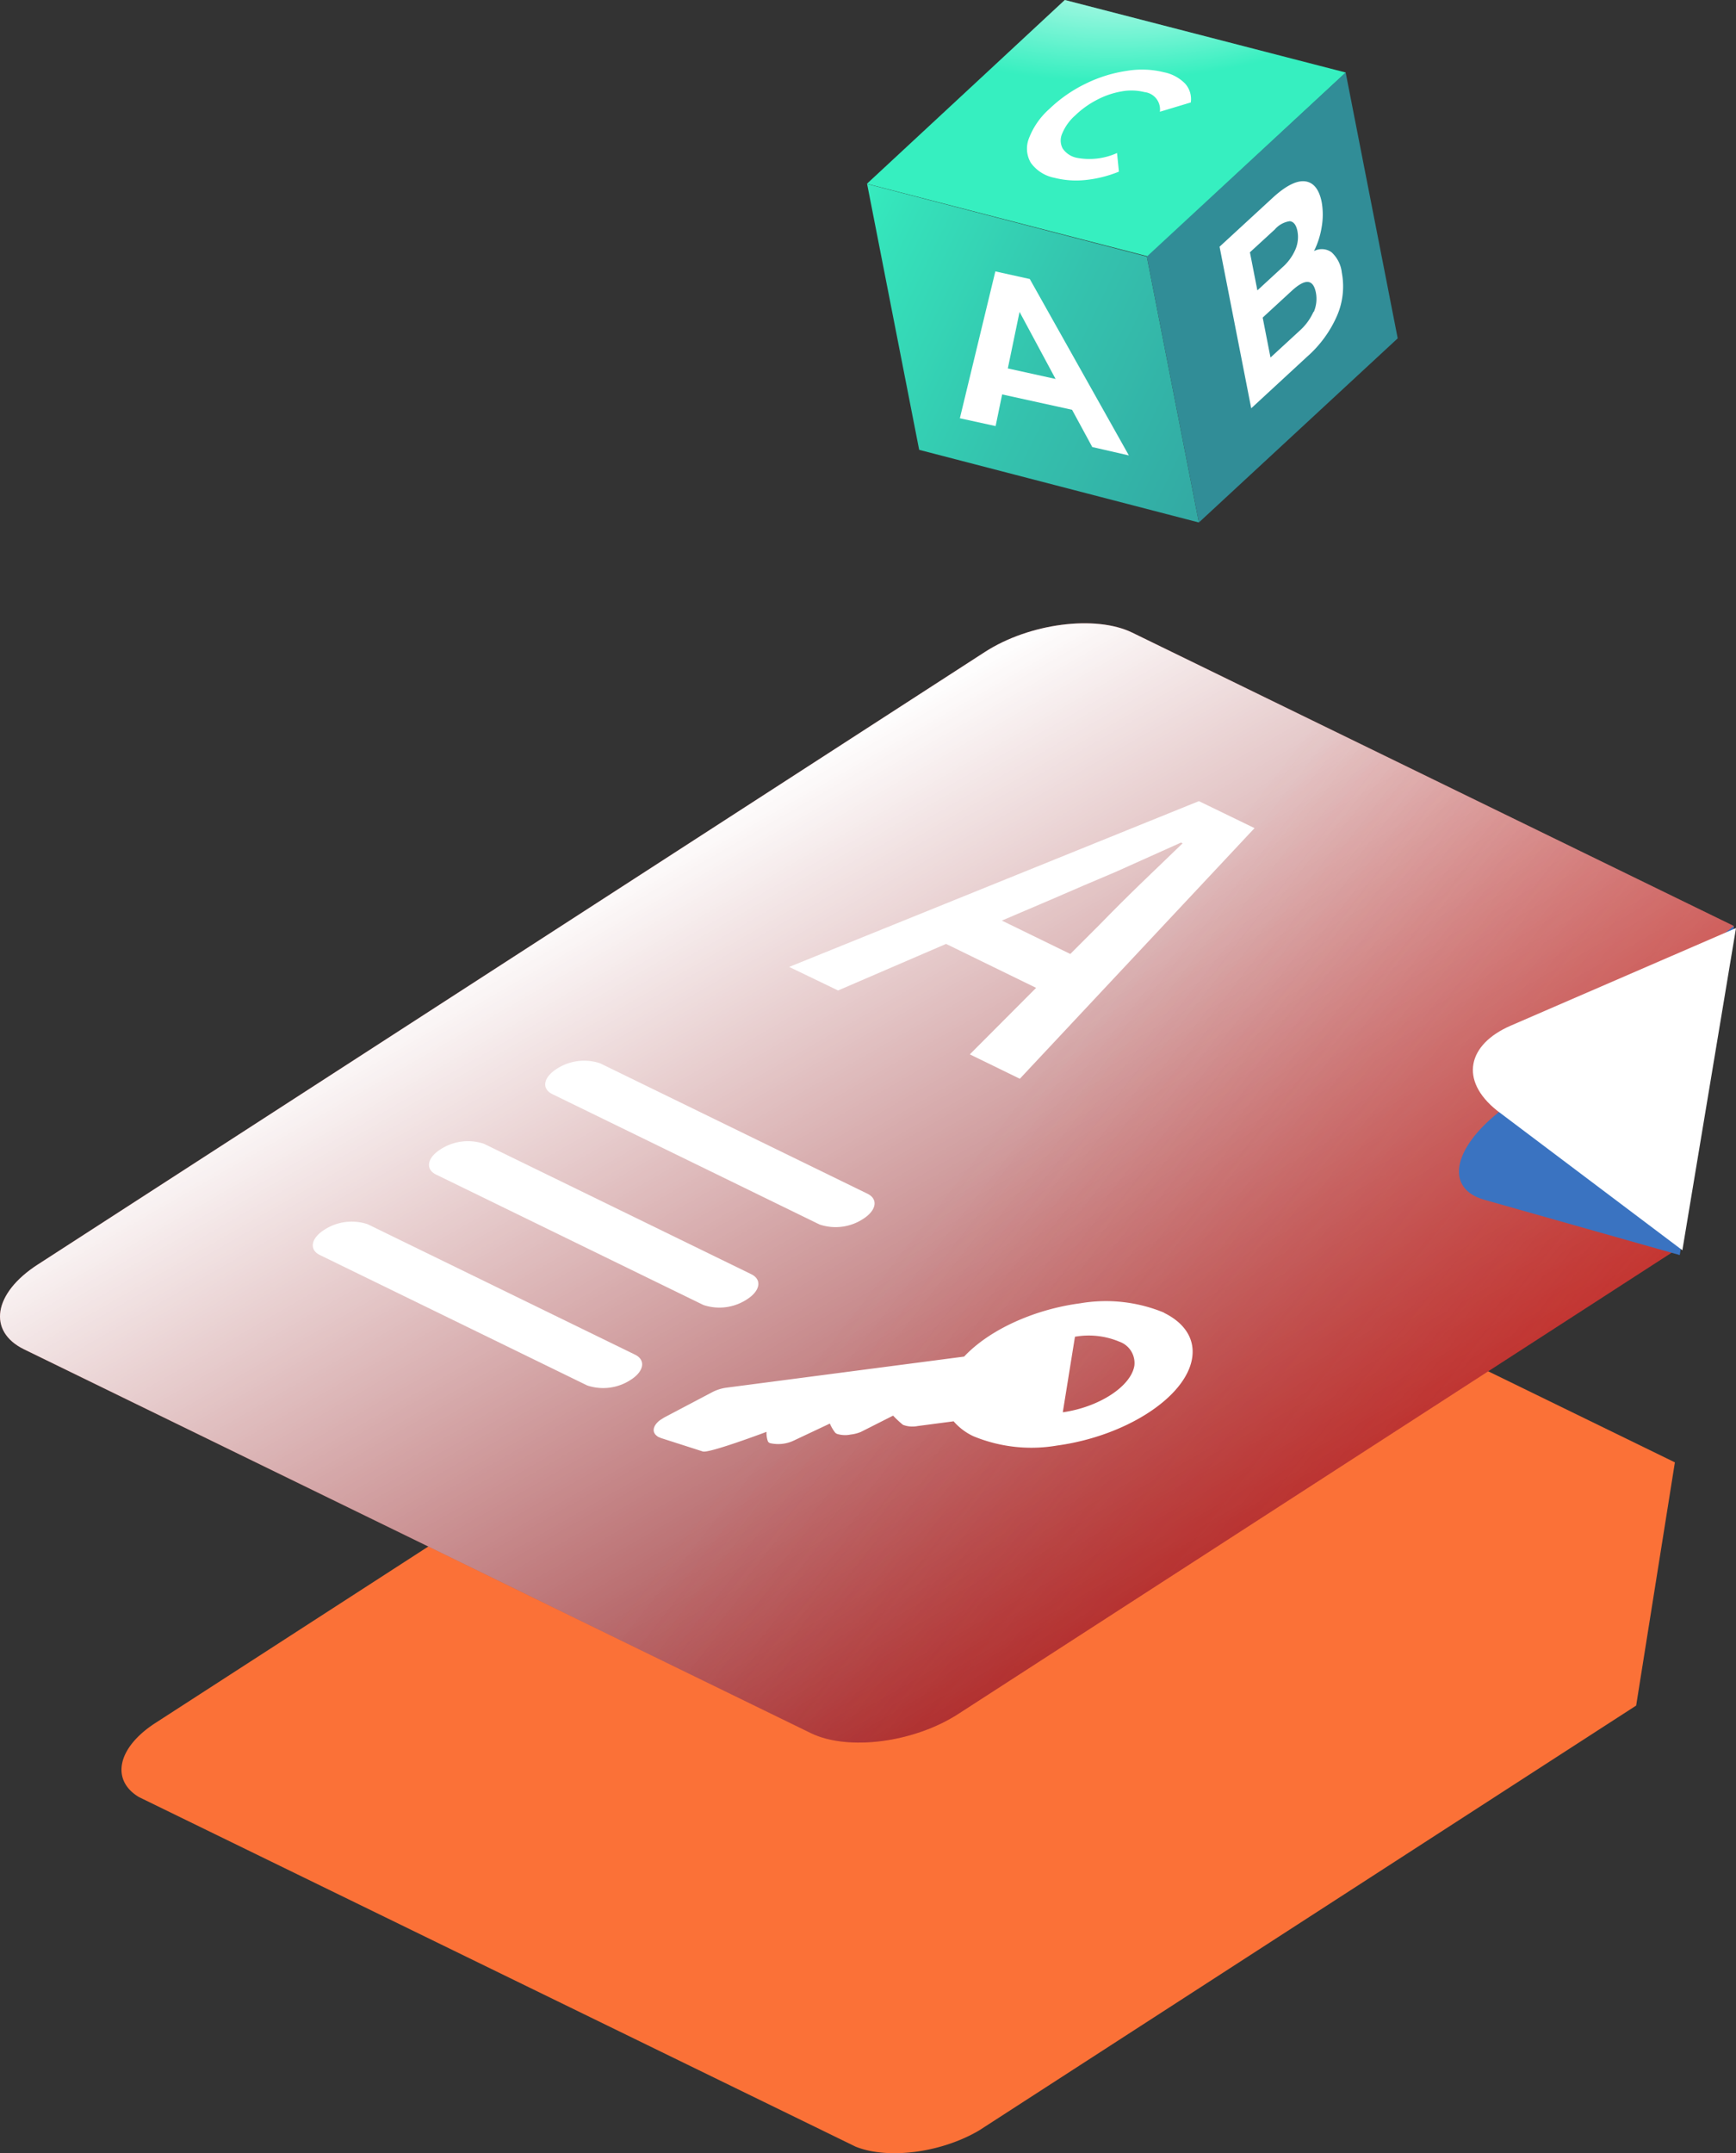 <svg xmlns="http://www.w3.org/2000/svg" xmlns:xlink="http://www.w3.org/1999/xlink" viewBox="0 0 186.43 231.18"><rect x="0" y="0" width="186.43" height="231.18" fill="#333333" stroke="none"/><defs><style>.cls-1{fill:none;}.cls-2{isolation:isolate;}.cls-3{clip-path:url(#clip-path);}.cls-4{fill:#fb7137;}.cls-5{fill:#9d3235;}.cls-6{mix-blend-mode:overlay;}.cls-7{fill:url(#linear-gradient);}.cls-8{opacity:0.5;}.cls-10,.cls-8,.cls-9{mix-blend-mode:multiply;}.cls-9{fill:url(#linear-gradient-2);}.cls-10{fill:#3a73c1;}.cls-11{fill:#fff;}.cls-12{clip-path:url(#clip-path-2);}.cls-13{fill:url(#linear-gradient-3);}.cls-14{mix-blend-mode:screen;fill:url(#radial-gradient);}.cls-15{fill:url(#linear-gradient-4);}.cls-16{fill:url(#linear-gradient-5);}</style><clipPath id="clip-path"><polygon class="cls-1" points="8.9 190.02 111.51 123.68 200.52 167.09 97.91 233.43 8.9 190.02"/></clipPath><linearGradient id="linear-gradient" x1="74.25" y1="88.19" x2="122.92" y2="172.5" gradientUnits="userSpaceOnUse"><stop offset="0" stop-color="#fff"/><stop offset="1" stop-color="#fff" stop-opacity="0"/></linearGradient><linearGradient id="linear-gradient-2" x1="166.78" y1="178.99" x2="101.76" y2="128.02" gradientUnits="userSpaceOnUse"><stop offset="0" stop-color="#fb2e1f"/><stop offset="1" stop-color="#fb2e1f" stop-opacity="0"/></linearGradient><clipPath id="clip-path-2"><polygon class="cls-1" points="69.19 153.58 104.35 130.85 133.54 145.09 98.38 167.82 69.19 153.58"/></clipPath><linearGradient id="linear-gradient-3" x1="-764.1" y1="-848.9" x2="-769.62" y2="-867.77" gradientTransform="translate(1069.42 772.66) rotate(-11.08)" gradientUnits="userSpaceOnUse"><stop offset="0" stop-color="#318d97"/><stop offset="0.24" stop-color="#319098"/><stop offset="0.44" stop-color="#329a9d"/><stop offset="0.61" stop-color="#33aba4"/><stop offset="0.78" stop-color="#34c3ae"/><stop offset="0.94" stop-color="#35e1ba"/><stop offset="1" stop-color="#36efc0"/></linearGradient><radialGradient id="radial-gradient" cx="-2610.13" cy="818.41" r="34.51" gradientTransform="matrix(0.99, -0.12, 0.06, 0.45, 2660.01, -688.91)" gradientUnits="userSpaceOnUse"><stop offset="0" stop-color="#003b0d"/><stop offset="0" stop-color="#fff"/><stop offset="1" stop-color="#fff" stop-opacity="0"/></radialGradient><linearGradient id="linear-gradient-4" x1="-721.62" y1="-846.86" x2="-820.35" y2="-920.91" xlink:href="#linear-gradient-3"/><linearGradient id="linear-gradient-5" x1="-786.97" y1="-920" x2="-856.66" y2="-989.4" xlink:href="#linear-gradient-3"/></defs><title>Microsoft Access - Basic</title><g class="cls-2"><g id="Layer_2" data-name="Layer 2"><g id="Layer_1-2" data-name="Layer 1"><g class="cls-2"><g class="cls-3"><path class="cls-4" d="M179.87,157l-67.74-33a17,17,0,0,0-3.9,1.82L16.69,185c-4.29,2.77-4.87,6.46-1.32,8.2l76.06,37.09c3.57,1.74,10,.9,14.27-1.88l70-45.23L179.87,157"/></g></g><path class="cls-5" d="M186.2,99.43l-64.6-31.5c-3.95-1.93-11.08-1-15.84,2.08L4.05,135.78c-4.76,3.07-5.42,7.17-1.47,9.1L87.1,186.1c4,1.93,11.08,1,15.84-2.09l77.74-50.26,5.52-34.32"/><g class="cls-6"><path class="cls-7" d="M186.2,99.43l-64.6-31.5c-3.95-1.93-11.08-1-15.84,2.08L4.05,135.78c-4.76,3.07-5.42,7.17-1.47,9.1L87.1,186.1c4,1.93,11.08,1,15.84-2.09l77.74-50.26,5.52-34.32"/></g><g class="cls-8"><path class="cls-9" d="M186.2,99.43l-64.6-31.5c-3.95-1.93-11.08-1-15.84,2.08L4.05,135.78c-4.76,3.07-5.42,7.17-1.47,9.1L87.1,186.1c4,1.93,11.08,1,15.84-2.09l77.74-50.26,5.52-34.32"/></g><path class="cls-10" d="M186.2,99.43l-25.26,20c-5,4-5.71,8.21-1.55,9.39l21,5.94,5.82-35.37"/><path class="cls-11" d="M186.43,99.65l-24.2,10.48c-4.6,2-5.56,5.84-1.47,9.11l19.91,15Z"/><g class="cls-2"><path class="cls-11" d="M107.58,98.85l5.25-2.24c2.3-1,4.62-2,7-3l7-3.14.17.08q-2.25,2.15-4.51,4.34t-4.32,4.31l-3.23,3.23-7.34-3.58m27.15-9.92-6-2.91-44,17.8L90,106.35l11.6-5,9.67,4.72-7.12,7.14,5.37,2.62,25.23-26.94"/></g><g class="cls-2"><g class="cls-12"><path class="cls-11" d="M114.14,151.6l1.3-8.07a8.49,8.49,0,0,1,4.77.53,2.43,2.43,0,0,1,1.61,2.58c-.37,2.23-3.8,4.45-7.68,5M125,140.94a16.35,16.35,0,0,0-9-1c-5,.66-9.79,2.87-12.46,5.72L78,149a4.64,4.64,0,0,0-1.49.47l-5.16,2.72c-1.14.6-1.49,1.49-.79,2a.62.62,0,0,0,.19.12l.24.1,4.49,1.44c.68.21,6.84-2.11,6.84-2.11a2.59,2.59,0,0,0,.16,1.06.62.62,0,0,0,.2.15,3.91,3.91,0,0,0,2.54-.26l3.9-1.84a4.13,4.13,0,0,0,.59,1l.15.1a2.88,2.88,0,0,0,1.49.08,4,4,0,0,0,1.1-.28L95.91,152a11.51,11.51,0,0,0,1,.94L97,153a2.88,2.88,0,0,0,1.53.12l3.88-.51a6.37,6.37,0,0,0,2.12,1.6,16.31,16.31,0,0,0,9,1c7.33-1,13.81-5.16,14.49-9.37.34-2.1-.84-3.81-3-4.87"/></g></g><path class="cls-11" d="M93.15,128.17l-28.7-14a5.4,5.4,0,0,0-4.7.62c-1.41.91-1.61,2.12-.43,2.69l28.7,14a5.4,5.4,0,0,0,4.7-.62c1.41-.91,1.61-2.12.43-2.69"/><path class="cls-11" d="M80.67,136.81l-28.7-14a5.4,5.4,0,0,0-4.7.62c-1.41.91-1.61,2.12-.43,2.69l28.7,14a5.4,5.4,0,0,0,4.7-.62c1.41-.91,1.61-2.12.43-2.69"/><path class="cls-11" d="M68.19,145.45l-28.7-14a5.4,5.4,0,0,0-4.7.62c-1.41.91-1.61,2.12-.43,2.69l28.7,14a5.4,5.4,0,0,0,4.7-.62c1.41-.91,1.61-2.12.43-2.69"/><polygon class="cls-13" points="93.1 19.73 123.28 27.53 144.53 7.79 114.35 0 93.1 19.73"/><polygon class="cls-14" points="93.1 19.73 123.28 27.53 144.53 7.79 114.35 0 93.1 19.73"/><polygon class="cls-15" points="93.12 19.75 98.71 48.3 128.75 56.1 123.16 27.55 93.12 19.75"/><polygon class="cls-16" points="144.51 7.78 150.1 36.33 128.75 56.1 123.16 27.55 144.51 7.78"/><path class="cls-11" d="M115.13,44l-7.51-1.65-.7,3.4-3.84-.84,3.81-15.77,3.7.82,10.64,18.94L117.3,48Zm-1.77-3.31-3.87-7.2-1.26,6.07Z"/><path class="cls-11" d="M143,27.09a3.48,3.48,0,0,1,1.1,2.2,7.92,7.92,0,0,1-.51,4.6,12.51,12.51,0,0,1-3.22,4.41l-6,5.54-3.4-17.35,5.68-5.23c1.42-1.31,2.59-1.9,3.5-1.79s1.52.86,1.79,2.25a7.72,7.72,0,0,1,0,2.63,8.93,8.93,0,0,1-.83,2.61A1.79,1.79,0,0,1,143,27.09Zm-8.77,0,.8,4.09,2.67-2.46a5.42,5.42,0,0,0,1.41-1.92,3.4,3.4,0,0,0,.22-2c-.14-.67-.41-1-.82-1.05a2.61,2.61,0,0,0-1.61.89Zm6.85,6.42a3.56,3.56,0,0,0,.23-2.11c-.29-1.44-1.14-1.5-2.57-.19l-3.14,2.89.84,4.29,3.14-2.89A6,6,0,0,0,141.06,33.47Z"/><g class="cls-2"><path class="cls-11" d="M125,7.76A9.75,9.75,0,0,0,121,7.61,14.84,14.84,0,0,0,116.56,9a15.09,15.09,0,0,0-3.87,2.7,8.06,8.06,0,0,0-2.19,3.15,3,3,0,0,0,.2,2.63,4.08,4.08,0,0,0,2.53,1.61,9.5,9.5,0,0,0,3.32.24,13,13,0,0,0,3.61-.9l-.2-2a7.22,7.22,0,0,1-4.34.51,2.39,2.39,0,0,1-1.5-1,1.81,1.81,0,0,1-.05-1.6,5.3,5.3,0,0,1,1.4-1.95,9.93,9.93,0,0,1,2.37-1.69,8.86,8.86,0,0,1,2.64-.89,5.77,5.77,0,0,1,2.43.08A1.87,1.87,0,0,1,124.56,12l3.32-1a2.49,2.49,0,0,0-.59-2A4.36,4.36,0,0,0,125,7.76"/></g></g></g></g></svg>
